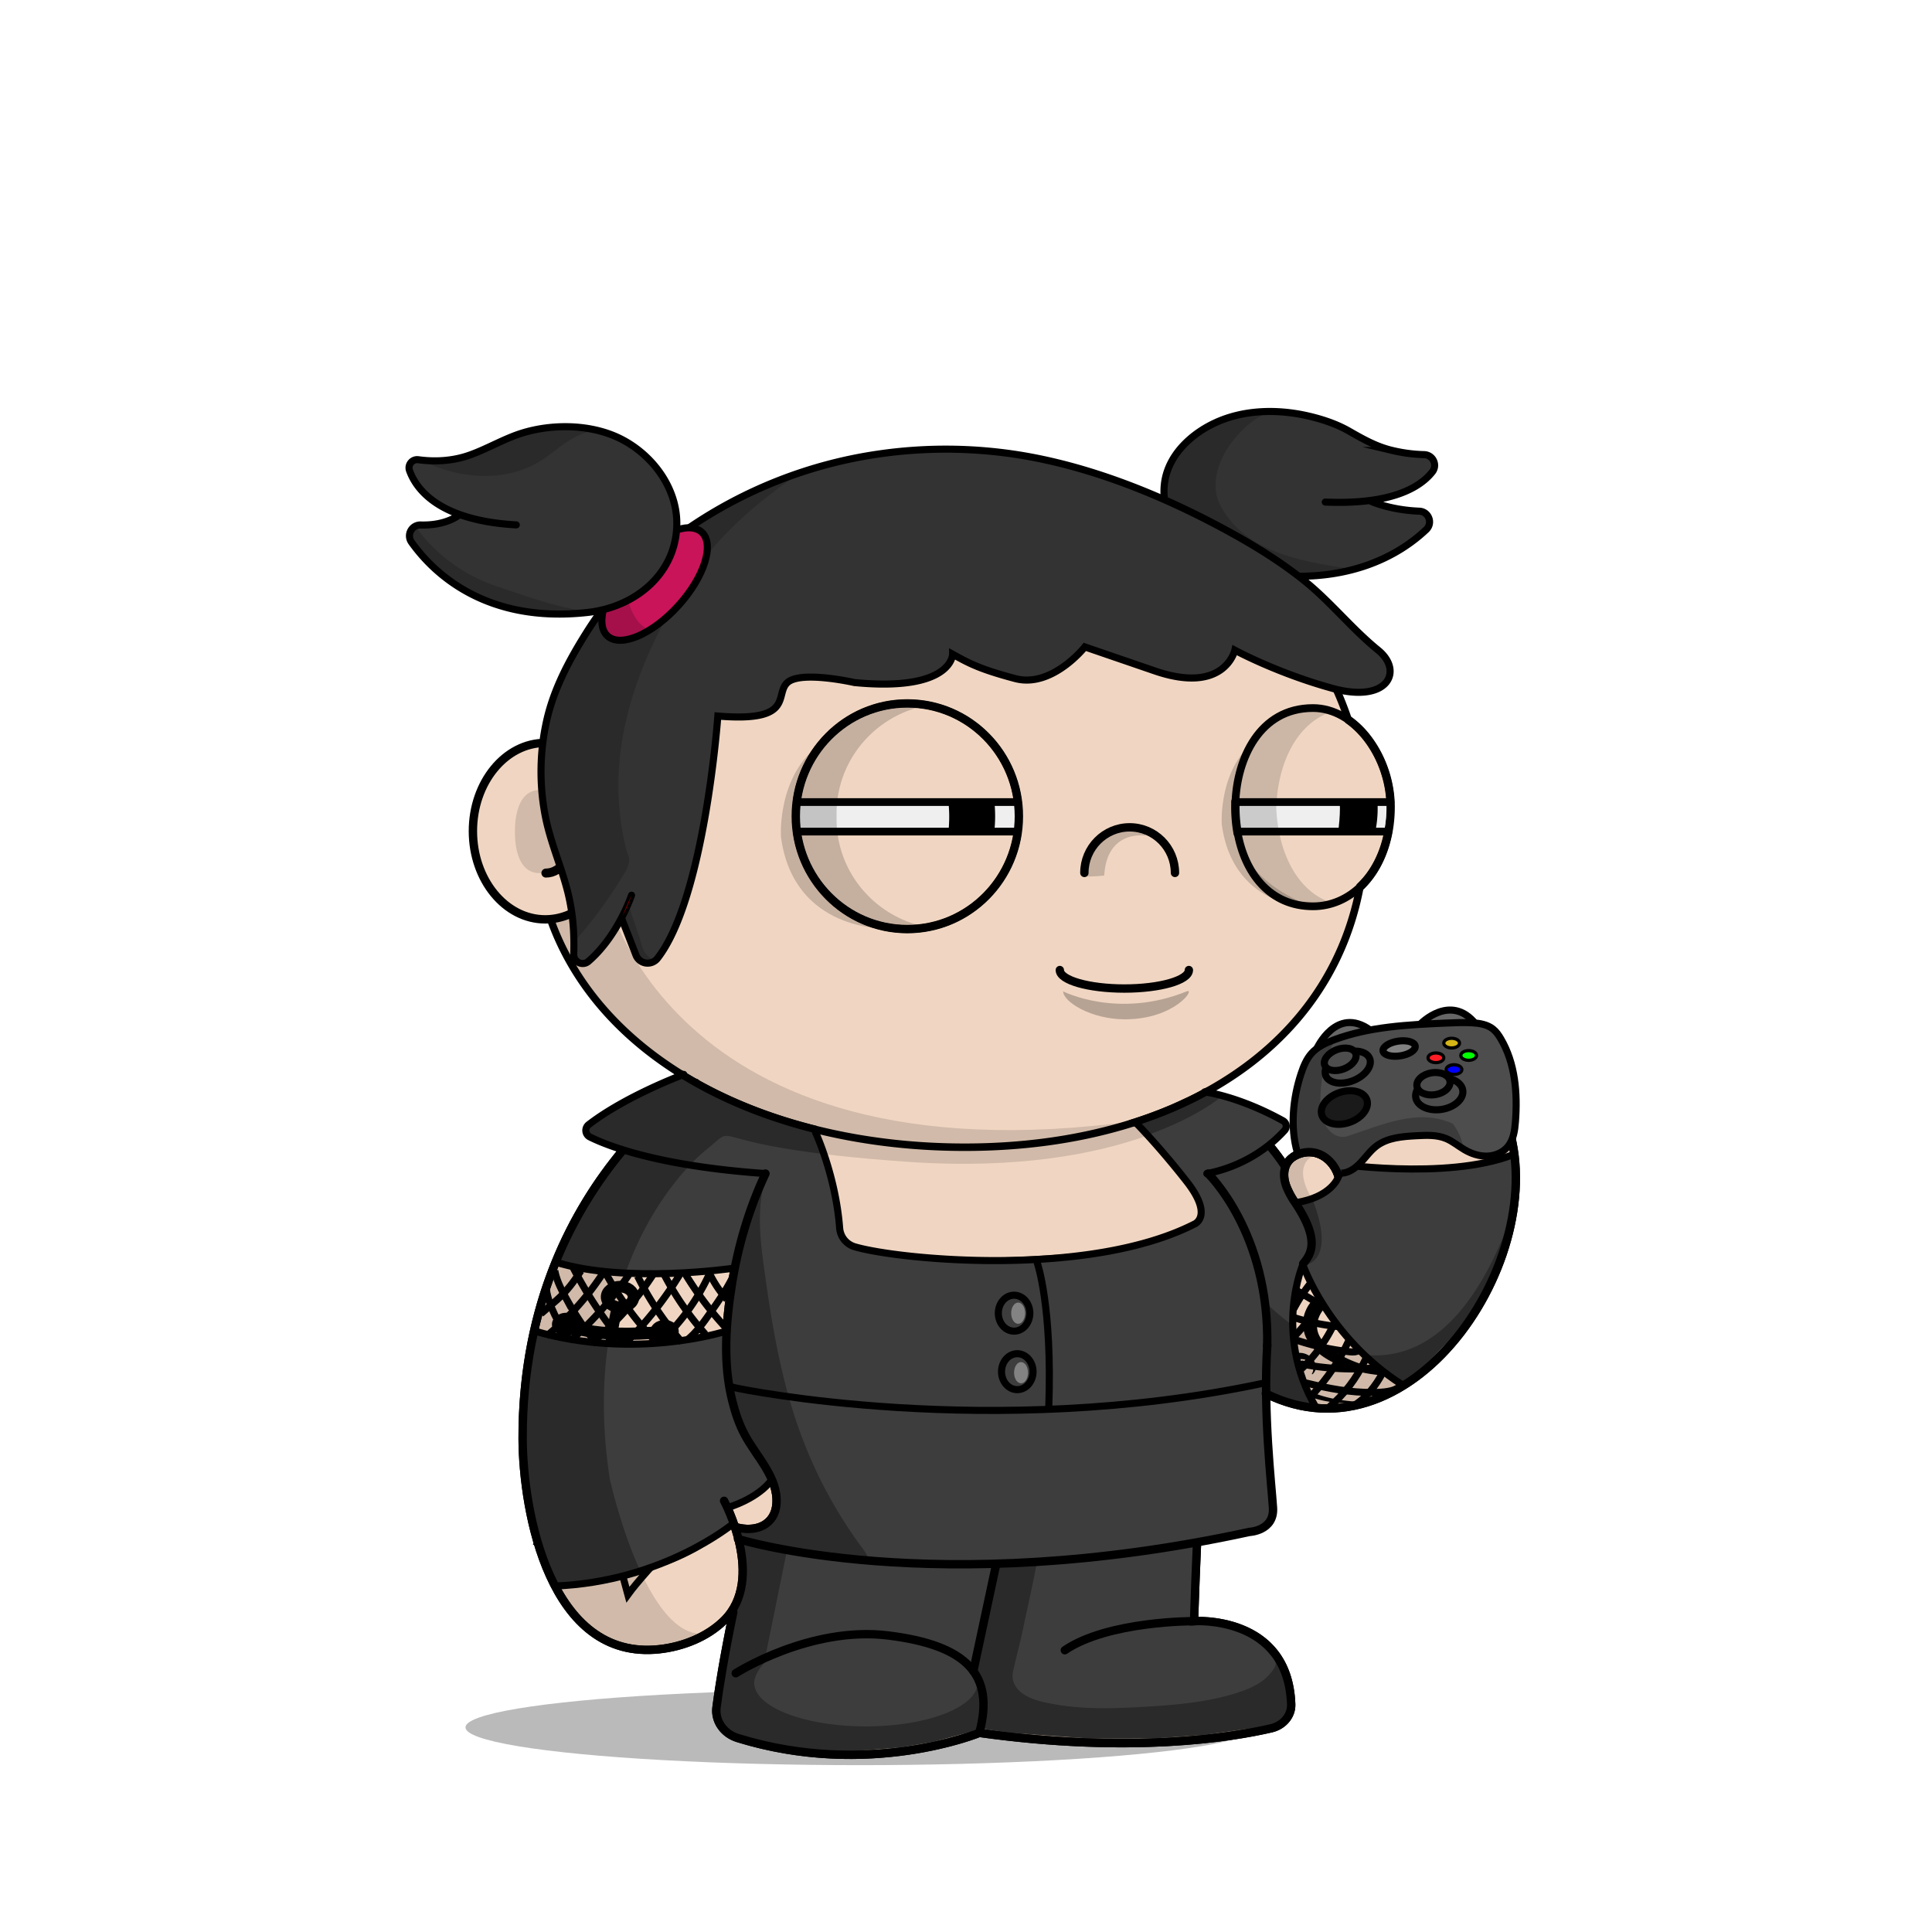 <svg xmlns="http://www.w3.org/2000/svg" xmlns:xlink="http://www.w3.org/1999/xlink" viewBox="0 0 3000 3000" width="100%" height="100%"><defs><style>.cls-1-64{opacity:0.27;}.cls-2-64{fill:#f0d6c2;}.cls-1-640-64,.cls-3-64,.cls-4-64,.cls-6-64,.cls-7-64,.cls-8-64,.cls-9-64{fill:none;stroke:#000;stroke-miterlimit:10;}.cls-3-64,.cls-4-64{stroke-linecap:round;}.cls-3-64{stroke-width:13px;}.cls-4-64{stroke-width:14px;}.cls-5-64{opacity:0.13;}.cls-6-64{stroke-width:10px;}.cls-7-64{stroke-width:18px;}.cls-8-64{stroke-width:17px;}.cls-9-64{stroke-width:19px;}.cls-1-640-64{stroke-width:11px;}</style></defs><g id="body_ground_shadwo-64" data-name="body ground shadwo"><ellipse class="cls-1-64" cx="1334.82" cy="2682.24" rx="612.02" ry="58.67"/></g><g id="CHEETAH_BODY" data-name="CHEETAH BODY"><path class="cls-2-64" d="M1075.21,1684.92l-86.3,76.44-81.19,108.46-57.17,122.51-32.25,136.1-6.75,96.68,6.35,91.23L835,2395.21l31.39,75.86,38.09,50.13,47.54,31,78.62,9.8,53.8-18.18,39.91-27.63,14.26-12.89-9.88,50-15.22,91.24,2.66,29.33,13.85,17,51.09,17.73,78.1,16.35h75.62l66.58-5.32,48.93-8.42,52-13.82,24.82-6.52,41.94,6.07,126.13,9.16,99.75-.28,77.23-5.54,66.85-9.41,35-7.15,26.94-20.17,3.93-17.17-4.13-32.14-26.1-52.19-43.66-30.74-77-13.9,10.76-205.51s11.6-13.31,15.48-16.39,47-58.42,47-58.42l25-55.24,10.56-19.26,31.14,13.27,62.08,11.3,70.55-7.08,44-23.38,49.3-35.46,42.09-44.1,45.13-60.73,24.32-63.88,17.23-65.23,5.15-65.54-6.61-53.5-17.62-48.7-32.84-34.56-44.43-25.16-50.48-7-43.5-2.38-47.62,10.35-47.78,27.42L2036,1718.43l-4.92,39.57,4.92,33.29-26.16,5.63-11.5,8.85-4.35,6.33-38.65-58.25-40.72-31.51-40.6-26.81,31.43-17.16,63.7-49.54,45.12-49.55L2062,1514.7l25.66-53.08,19.46-60.16,22-45.61s67.57-79.84,0-202.29c-1-1.73.06-10,.06-10l-42.42-40.22-26.54-55.74-22.12-48.66-38.92-53.08-40.7-42.47-35.39-32.73-84.93-62.81-67.24-33.62-70.78-27.43-73.43-21.23L1533,712.27l-76.08-3.54-109.71,10.61-100.85,26.55-81.4,33.62-67.24,37.15-77,58.39L963.2,934.33l-61.93,81.39-29.2,69-23.37,63.1-6.32,5.84L794.78,1169l-33.87,33-22.55,52v62.59l15.25,50.65L781,1405l52.34,22.55,25.51,2.22,26.54,65.47,44.24,61.93,38.93,41.58,61.93,50.43,47.77,29.19Z"/><path class="cls-3-64" d="M1188.61,1822.33c-25.84,55.2-43,113.78-52.34,173.17-9.26,58.83-13.91,121.32.77,179.71,4.69,18.63,10.62,36.6,19.91,53.7,18.31,33.72,51.4,65.64,48.8,105.78-2.14,33.08-31.85,46-64.61,36.29"/><path class="cls-3-64" d="M1875.87,1822.33s102.57,98.45,91,287.14c0,0-3.62,117-95.28,193.58a25.6,25.6,0,0,0-9.21,18.23c-1.49,27.45-5.31,101.95-8.34,196,0,0,145.74-10.32,150.89,129,.65,17.51-12.29,33-30.87,37.34-61.79,14.38-217.56,40-453.39,7.15,0,0-171.42,71-375.08,8-21.91-6.79-35.72-26.6-33-47.6,3.64-28.11,11-75.14,26-147.9"/><path class="cls-3-64" d="M1142.45,2598.2s115.4-73.83,237.21-58.6,165.4,61,141,151.19"/><path class="cls-3-64" d="M1854.07,2517.33s-133.35-.74-200.62,45.13"/><line class="cls-3-64" x1="1511.37" y1="2594.76" x2="1564.29" y2="2347.39"/><path class="cls-3-64" d="M1962.82,2162.51c234.13,119.66,454.59-224.88,374-427.73-28.07-70.68-107.32-90.8-182.53-84.12,0,0-145.76,11-120.63,133.23"/><path class="cls-3-64" d="M2078,1825.24c-8.17-25.5-34.33-44.87-63.48-32.33-21.57,9.27-24.07,30.78-17,49.43a121.09,121.09,0,0,0,13,24.25c40.21,59.72,25.13,80.86,13.07,95.56"/><path class="cls-3-64" d="M1994,1809.24s-53-83.28-120-110.78"/><path class="cls-4-64" d="M847.68,1226.92c24.22,0,43.86,28.83,43.86,64.39s-19.64,64.39-43.86,64.39"/><g class="cls-5-64"><path d="M1094.33,1787.19s-201.47,157.92-147.5,509.15c0,0,56.62,258.34,152.17,239.76l-45.17,19.08L987.54,2562l-45-14-53-42.94L852,2442.22s-19.3-58-20-60.58-15.21-73-15.21-73l-4.07-66,3.05-93.58,14.8-87.89,24.13-80.54,29.56-68.17,35.67-59,31.53-47.85,30.94-37.14,43.33-39.74,34.35-32.8,20.29-14.44-27.3-18.43-64-47.48-59.57-58.39-27.71-38.8-42.45-63.51-.62-25.09,42.47-18.58,35.39-38s89.35,468.89,829,367.15c13.61-1.87-115.08,25.45-101.63,22.66l90.13-18.72,59.92-21.23,59.94-27.48,16.88,11.15s-138.51,121.21-481.78,97.32S1157.34,1736.76,1094.33,1787.19Z"/><path d="M887.11,1291.31c0,35.64-22.14,64.54-49.45,64.54s-38.13-28.59-38.13-64.23,10.82-64.85,38.13-64.85S887.11,1255.67,887.11,1291.31Z"/><path d="M1573.17,2594.76c5-22.44,11.15-45.09,15.5-66,9.65-46.4,21-93.08,27.47-140,1.38-10.09,10.82-41.24-4.4-41.86a345.39,345.39,0,0,0-47.38,1.36l-45,207c-2.76,12.73-5.54,25.71-4.26,38.67,1.7,17.12,10.15,32.84,11.64,50,1.1,12.68-9.17,31.37,0,42.38,4.14,5,11.17,6.24,17.6,7.11,54.93,7.46,110,10.25,165.29,12.64h.92l112.2-1.68a17.54,17.54,0,0,0,1.77-.12l105.39-13.38,40.32-6.53a15.92,15.92,0,0,0,7-3l13.67-10.24c19.81-14.84,7.66-38.52,6.72-57.27l-8.71-23.49-9.17-10c5.94,6.46-12.78,24.53-16.48,27.49-13.29,10.63-30,17-46.12,22-49.56,15.11-100.57,18.33-151.92,21.17-41.23,2.29-82.9,2.88-123.77-3.88-14.26-2.36-29.29-5.19-42.53-11.13C1581.78,2628.28,1568.73,2614.52,1573.17,2594.76Z"/><path d="M1964,2021.1s239.6,257.11,382-130.4l-20.31,76.86L2277.13,2057l-57.28,64.14-72.94,47.35-81.48,18.63-48.89-5-53.72-19.66v-31.7l5.41-52.55Z"/><path d="M2047.55,1791.7s-47.47,7.88-9.43,71.58c0,0,38.93,88.47-12.38,101.74,0,0,7.07-21.24,8.84-23s-1-30.6-1-30.6l-15.51-33.06s-18.7-31.29-20.56-36,4.37-40.57,4.37-40.57l22.84-10.07,20.1-2.71Z"/><path d="M2158.44,1650.06s-139.78,42.47-82.27,165.44l-16.53-15s-22.62-9.72-24.28-13.26-4.87-29.41-4.59-31.07,5.2-35,5.2-35l19.58-28,29.33-21.85Z"/><path d="M910.12,1177.54s78.74-358.22,369.81-437l-115,38.93-81,47.6-83.15,68.5-73.31,85.71-52.94,78.26-27.88,94,40.48,9.18Z"/><path d="M1527.19,2638.53,1517,2606.15a27.42,27.42,0,0,1,.89,6.92c0,37.38-77.63,67.68-173.4,67.68s-173.4-30.3-173.4-67.68c0-10.07,8.47-24.59,18.57-33.18l1.72-5.79a2.09,2.09,0,0,1-2.82-2.32L1229,2372.66a44.63,44.63,0,0,1,51.53-35c28.26,5,69.15,9.6,119.68,9.6-108.73,0-195.06-106.63-211.45-199.06-8.65-48.77-14.07-95.19-13.38-144.66.75-52.56,2.46-108.52,10.89-166.33a2.09,2.09,0,0,0-4-1.14c-22.2,50.76-92.27,233.07-29,385.72a1.4,1.4,0,0,0,.15.3l43,70.9a2.56,2.56,0,0,1,.24.56l4.42,17a62.9,62.9,0,0,1-1.35,36.2l-4.83,14.12a2.11,2.11,0,0,1-1.14,1.24l-26.61,11.66a2.06,2.06,0,0,1-1.07.16l-21.94-2.52a2.1,2.1,0,0,0-2.27,2.61l7.71,29.28a1.59,1.59,0,0,1,.06.38l3.63,49.69a2.11,2.11,0,0,1-.08.75l-14.6,49.1-.06.26-24.2,149.68a2.1,2.1,0,0,0,0,.79l6,26.41a2.08,2.08,0,0,0,1.18,1.45l59.31,26.68a2,2,0,0,0,.49.15l69,12.26.26,0,84.09,4h.26l60.19-4.53.24,0,83.39-16a1.05,1.05,0,0,0,.24-.06l40.42-13a2.09,2.09,0,0,0,1.43-1.73l6.33-50.94"/><path d="M1918.06,2248.79s-59.53,81.86-149.77,94c0,0,23,15,91.12-2.65l4.42-20.35,8.85-16.81,10.48-10.21"/></g><path d="M2129.2,1143.53a144,144,0,0,0-31.17-30.72,536.58,536.58,0,0,0-23-56.35c-32.82-68.83-79.79-130.63-139.61-183.69s-129.34-94.63-206.81-123.7c-80.17-30.08-165.32-45.33-253.08-45.33a723.09,723.09,0,0,0-219.4,33.67,674.64,674.64,0,0,0-187.55,93.24c-56,39.93-104,87.44-142.51,141.21-39.24,54.78-67.57,114.53-84.18,177.58a5.75,5.75,0,0,0,11.12,2.93c16.26-61.69,44-120.17,82.41-173.82,37.78-52.73,84.83-99.34,139.84-138.54a663,663,0,0,1,184.36-91.64,711.53,711.53,0,0,1,215.91-33.13c86.38,0,170.17,15,249,44.6,76.14,28.57,144.52,69.46,203.22,121.54s104.7,112.6,136.85,180a522.14,522.14,0,0,1,24.57,61.08c1.7,1.17,3.39,2.41,5.06,3.7.85.67,1.71,1.35,2.55,2l.54.43c.91.76,1.82,1.54,2.72,2.34l.82.73c.88.79,1.76,1.59,2.63,2.42.22.2.43.42.65.63a141.8,141.8,0,0,1,14.69,16.6c21.6,28.51,34,65.55,34,101.63,0,40.38-11.31,77.31-31.91,104.43h0c-.65.86-1.31,1.7-2,2.53-.89,1.11-1.79,2.18-2.69,3.24l-1,1.09c-.6.69-1.2,1.36-1.81,2-.38.42-.77.83-1.16,1.25-.57.6-1.14,1.19-1.72,1.78-.39.4-.78.81-1.18,1.2-.91.9-1.83,1.8-2.76,2.66-20,109.66-76.83,202.64-167.34,272.26-54.72,42.09-120.47,74.65-195.41,96.79s-157.82,33.42-245.91,33.42c-73.58,0-145.3-7.85-213.16-23.33S1154,1714,1098,1684.31c-117.39-62.14-199.49-151.36-237.44-258a5.75,5.75,0,0,0-10.83,3.85c38.92,109.43,122.91,200.84,242.89,264.35,56.87,30.1,120.69,53.35,189.67,69.09,68.7,15.67,141.28,23.62,215.72,23.62,89.2,0,173-11.4,249.17-33.89,76.31-22.54,143.31-55.75,199.16-98.7,91.16-70.12,149-163.31,170.49-273.08a136.34,136.34,0,0,0,12.27-13.43c23.68-29.62,36.73-70.49,36.73-115.08C2165.83,1214.15,2152.48,1174.25,2129.2,1143.53Z"/><path class="cls-3-64" d="M910.12,1403.57c-18.06,15.13-39.93,24-63.49,24-62,0-112.3-61.34-112.3-137s50.28-137,112.3-137c23.56,0,45.43,8.85,63.49,24"/><path class="cls-3-64" d="M1124.34,2330.45s65.27,121.25,0,185.71c-26,25.66-63.7,40.75-100.54,44.76-169.74,18.5-211.9-213.21-212.25-327.21-1.19-384.43,268.87-552.24,268.87-552.24"/><path class="cls-6-64" d="M951.26,1801.5s93.29,89.3,214.61,66.48"/><path class="cls-6-64" d="M933.12,1831.22S1024,1925.06,1153.7,1906"/><path class="cls-6-64" d="M913.79,1861.33s105.89,100.9,232,77.56"/><ellipse class="cls-7-64" cx="962.83" cy="2013.88" rx="20.88" ry="15.96"/><path class="cls-8-64" d="M957.58,2033.45s-24.65,99.33-9,199.19"/><path class="cls-9-64" d="M872.89,2207.81s38.4,52.45,153.06,6.76"/><path class="cls-9-64" d="M879.19,2056.48s37.14,22.8,152.64,11.56"/><ellipse cx="879.19" cy="2056.48" rx="22.12" ry="18.01"/><ellipse cx="1031.83" cy="2067.63" rx="22.12" ry="18.01"/><path d="M1047.61,2185.24h-30.15a10.24,10.24,0,0,0-8.19,16.41l22,29.15a10.24,10.24,0,0,0,18-3.4l8.18-29.15A10.24,10.24,0,0,0,1047.61,2185.24Z"/><path d="M840.38,2192.84l7.34,29.37a10.24,10.24,0,0,0,17.94,3.92l22.8-28.5a10.24,10.24,0,0,0-7.7-16.64l-30.14-.88A10.25,10.25,0,0,0,840.38,2192.84Z"/><path class="cls-1-640-64" d="M832.4,2400.66s31.55-68.69,94.14-93l-12.09,67.63s32.61-35.4,82-50.73L986,2392.2s46.28-35.92,106.77-45.43c0,0-89.42,90.34-117.82,129.44l-17.35-63.93s-18.82,3.17-56.75,41.21L891.3,2417s-12.21,4.18-33.19,40.13"/><path d="M2278.5,2063.54c-37.25,18.48-77.07,36.87-120.06,30.63-17.92-2.89-34.53-13.23-36.64-32.76-1.57-12.14,4-26.46,16.07-31.25a26.6,26.6,0,0,1,26,3.67c7.23,5.39,10.37,14.91,6.05,23l-1-.35a19.82,19.82,0,0,0-.18-7.27c-2.93-10.9-17.39-15.31-26.77-10.26-10.95,6.19-11,23.32-4.61,32.91,15.08,21.82,59.81,16.25,82.48,10.67,14.92-3.55,29.56-8.69,43.87-14.3,4.81-1.86,9.6-3.79,14.38-5.74l.45,1Z"/><path d="M2127.16,2178.93c-32.7,1.15-66.62,1-97.37-11.73-18.33-7.32-40.56-23-35.14-45.61,2.41-11.21,12.71-21.41,24.73-20.85,11.25.51,21.5,8.47,23.66,19.44a14.16,14.16,0,0,1-5.32,13.92l-.8-.76c8.83-12.91-10.14-27.64-22.16-21.5-9.62,5.2-12.28,19.17-6.49,28.23,7.9,12.89,23.55,19.76,37.31,25,21.59,7.77,44.8,10.51,67.67,12,4.63.32,9.27.58,13.91.82v1.1Z"/><path d="M2208.85,2137.15c-46.41,1-96.07.06-138.75-21.46-15.31-7.74-29.31-17.67-38.78-32.62A51.3,51.3,0,0,1,2028,2034c9.1-21,33.53-36.1,55.45-23.49,18.85,10.32,25.66,39,5.66,51.58l-1.53-1.58c6.91-10.56,4.53-23.24-5.21-30.63-19.32-14.56-36.53,10.37-37.26,28.52a32.4,32.4,0,0,0,3.26,15.15c7.52,15.31,23.23,25.35,37.95,33.12,37.71,19.49,80.57,24,122.66,28.28l-.08,2.2Z"/></g><defs><style>.cls-1-114{fill:#8cc9ff;}.cls-2-114,.cls-8-114{fill:#3d3d3d;}.cls-3-114{opacity:0.32;}.cls-4-114,.cls-5-114,.cls-6-114,.cls-7-114{fill:none;}.cls-4-114,.cls-6-114,.cls-7-114,.cls-8-114{stroke:#000;stroke-miterlimit:10;}.cls-4-114,.cls-6-114{stroke-linecap:round;}.cls-4-114{stroke-width:13px;}.cls-6-114,.cls-7-114,.cls-8-114{stroke-width:11px;}.cls-9-114{fill:#f4f4f4;opacity:0.38;}</style></defs><path class="cls-1-114" d="M1541,1781.79a16.44,16.44,0,0,0,1.7-.07Z"/><path class="cls-2-114" d="M1148,2391c4,22,11,45,8,68-2.63,19.73-11.32,36.87-22.08,53.12l-6.88,34.76-15.21,91.24,2.65,29.33,31.14,31.32,33.81,3.38,78.09,16.35h75.63l66.57-5.32,48.93-8.42,52-13.82,24.82-6.51,41.94,6.06,126.13,9.16,99.75-.27,77.23-5.55,66.85-9.4,39.8-3.13,24-18.22,2-23.15-4.13-32.13-26.09-52.2-43.66-30.73-77-13.9,6.12-117c-65.92,12.77-133,21-200.52,27C1487,2436,1314,2433,1148,2391Z"/><path class="cls-2-114" d="M2089,1809c-4,0-9-2-13-3,17,38-34,55-61,62-16.76-18.35-24-44.34-18.56-68.32l-4.16,6.06-18.47-32.33,25.13-26.13-80.4-39.63L1875.08,1691c-10.85,4.45-21.76,9-32.76,13.64-25.6,11.21-49.43,24.95-75.35,35.63,36.4,39,69.91,80.75,96,128.74,5,9,0,23-11,30-53,30-108,42-167,46-83,7-166,10-249,8-36-1-72-5-108-14-7-2-16-8-18-16-15.25-59.09-17.8-119.09-45.71-172.2-15.82-3.11-31.77-6.49-48-10.17-40-9-74-30-111-48-10.06-4.64-35.81-17.05-45.49-23.55L932.47,1730l-24.13,28.48,58.81,25.8L906,1863.45l-44.33,95c90.94,27.92,188,20.12,281.29,9.54-11,32-13,66-16,100-20,5-39,12-59,15-32,3-63-2-95,2-39,4-79,3-116-10a217.82,217.82,0,0,0-27.26-8.28l-13.12,55.35-6.75,96.67,6.36,91.23,17.09,78.87,30.32,73.28c98.44-8,202.61-24.07,274.76-96.22,2-1-4.4-19.9-8.4-25.9,24-11,50-21,68-41,10,23,12,54-11,68-14,8-32,2-44,8-4.35,2.61.38,12.77,5.63,19.32-.22-1.11-.43-2.21-.63-3.32,166,42,339,45,510,30,67.55-6,134.6-14.26,200.52-27l.1-2,104.2-20.69s10.06-19.44,13.94-22.51-9-110.59-9-110.59l-2.28-54.3-4.39-27.75,31.14,13.26,49.51,17.09c-36.37-67.23-49-149.85-17.79-221.5,34.52,74.22,86.17,145.45,157.52,187.36l36.65-37.57,42.09-44.1L2305.4,2010l24.31-63.87,17.23-65.23,5.16-65.55-3.15-25.43C2331,1796.36,2312,1800.69,2293,1804,2223,1817,2157,1812,2089,1809Z"/><path class="cls-3-114" d="M1765.63,1740.3l-.62.08-3.4,1.21C1766.13,1740.51,1768,1740,1765.63,1740.3Z"/><path class="cls-3-114" d="M1870.56,1697.1l3.64-1.43-.21-.14Z"/><path class="cls-3-114" d="M946.83,2296.34c-12.24-79.69-11.33-149.42-2.61-209.61-38.92-1.91-76.86-8.4-114.93-17.63l-13.47,80-3.05,93.58,4.07,66s14.54,70.41,15.21,73,20,60.58,20,60.58l10.91,18.28c44.82-1.25,89.43-5.55,131.72-20.11C963.73,2373.45,946.83,2296.34,946.83,2296.34Z"/><path class="cls-3-114" d="M1232,1745c-56.11-10.64-121.45-50.22-172.36-73.79l-24.21,9.55-117.71,59.48-10.55,19.27,59.31,25.66-15,20.42L920,1853.44l-35.67,59-21.2,48.9c35.7,7.85,71.37,14.8,107.8,16.37,46-129.83,123.42-190.53,123.42-190.53,53.48-42.8-4.35-18,186.87,5a246.85,246.85,0,0,0-16.75-41.13C1253.75,1749,1242.94,1746.89,1232,1745Z"/><path class="cls-3-114" d="M1895.39,1703.71l-21.19-8-3.64,1.43L1814.05,1723l-19.4,6.87q-13.5,5.88-27.18,10.92,9.32,10,18.36,20.25C1861.1,1733.47,1895.39,1703.71,1895.39,1703.71Z"/><path class="cls-3-114" d="M1997.61,2613.79l-8.71-23.49-9.17-10c5.94,6.46-12.78,24.53-16.48,27.49-13.29,10.63-30,17.06-46.12,22-49.56,15.11-100.57,18.33-151.92,21.17-41.23,2.29-82.9,2.88-123.77-3.88-14.26-2.36-29.29-5.19-42.53-11.13-17.13-7.67-30.18-21.43-25.74-41.19,5-22.44,11.15-45.09,15.5-66,7.16-34.38,15.24-68.92,21.58-103.61q-31.53,1.65-63.11,2.36l-27.75,127.71c-2.76,12.73-5.54,25.71-4.26,38.67,1.7,17.12,10.15,32.84,11.64,50,1.1,12.68-9.17,31.37,0,42.38,4.14,5,11.17,6.24,17.6,7.11,54.93,7.46,110,10.25,165.29,12.64h.92l112.2-1.68a17.54,17.54,0,0,0,1.77-.12l105.39-13.38,40.32-6.53a15.92,15.92,0,0,0,7-3l13.67-10.24C2010.7,2656.22,1998.55,2632.54,1997.61,2613.79Z"/><path class="cls-3-114" d="M1964,2021.1l4.27,57.16-5.41,52.55v31.7l53.72,19.66,23.1,2.35A397.91,397.91,0,0,1,2008,2058.36C1980.71,2039.08,1964,2021.1,1964,2021.1Z"/><path class="cls-3-114" d="M2117.35,2103.7c13.68,21.27,36.23,33.63,58.46,46.05l44-28.59,57.28-64.14,48.56-89.46L2346,1890.7C2279.54,2071.52,2191.91,2112,2117.35,2103.7Z"/><path class="cls-3-114" d="M2038.12,1863.28c-.35-.59-.67-1.16-1-1.73a133.91,133.91,0,0,1-25.25,6.32c3.48,5.91,6.21,10.49,6.21,10.49l15.51,33.06s2.77,28.83,1,30.6-8.84,23-8.84,23C2077.05,1951.75,2038.12,1863.28,2038.12,1863.28Z"/><path class="cls-3-114" d="M1272.1,2414.34c19.1.25,47.65,4.2,71.5,8.42,12.26,2.17-5.6-20.23-7.39-22.68-55.8-76.46-93.37-158.92-116.81-250.81-13.27-52-22.4-105-29.85-158.21-7.19-51.33-15.6-102.6-3.24-153.9.56-2.36-3-3.37-4-1.14-22.2,50.76-92.27,233.07-29,385.72a1.4,1.4,0,0,0,.15.3l43,70.9a2.56,2.56,0,0,1,.24.56l4.42,17a62.9,62.9,0,0,1-1.35,36.2l-4.83,14.12a2.11,2.11,0,0,1-1.14,1.24l-26.61,11.66a2.06,2.06,0,0,1-1.07.16l-21.94-2.52a2.1,2.1,0,0,0-2.27,2.61l3.93,14.91q38.12,9,76.69,15.79Z"/><path class="cls-3-114" d="M1517.91,2613.07c0,37.38-77.63,67.68-173.4,67.68s-173.4-30.3-173.4-67.68c0-10.07,8.47-24.59,18.57-33.18l1.72-5.79a2.09,2.09,0,0,1-2.82-2.32l34-167.14q-38.55-6.79-76.69-15.79l3.78,14.37a1.59,1.59,0,0,1,.06.38l3.63,49.69a2.11,2.11,0,0,1-.08.75l-14.6,49.1-.06.26-24.2,149.68a2.1,2.1,0,0,0,0,.79l6,26.41a2.08,2.08,0,0,0,1.18,1.45l59.31,26.68a2,2,0,0,0,.49.15l69,12.26.26,0,84.09,4h.26l60.19-4.53.24,0,83.39-16a1.05,1.05,0,0,0,.24-.06l40.42-13a2.09,2.09,0,0,0,1.43-1.73l6.33-50.94L1517,2606.15A27.42,27.42,0,0,1,1517.91,2613.07Z"/><path class="cls-4-114" d="M1124.34,2330.45s65.27,121.25,0,185.71c-26,25.66-63.7,40.75-100.54,44.76-169.74,18.5-211.9-213.21-212.25-327.21-.65-212,81.16-358.08,154.7-446.52"/><path class="cls-4-114" d="M1188.61,1822.33c-25.84,55.2-43,113.78-52.34,173.17-9.26,58.83-13.91,121.32.77,179.71,4.69,18.63,10.62,36.6,19.91,53.7,18.31,33.72,51.4,65.64,48.8,105.78-2.14,33.08-31.85,46-64.61,36.29"/><path class="cls-4-114" d="M1858.65,2398c-1.48,33.17-3.12,74-4.58,119.31,0,0,145.74-10.32,150.89,129,.65,17.51-12.29,33-30.87,37.34-61.79,14.38-217.56,40-453.39,7.15,0,0-171.42,71-375.08,8-21.91-6.79-35.72-26.6-33-47.6,3.64-28.11,11-75.14,26-147.9"/><path class="cls-4-114" d="M1875.87,1822.33s95.67,91.82,91.83,268.07"/><path class="cls-4-114" d="M1142.45,2598.2s115.4-73.83,237.21-58.6,165.4,61,141,151.19"/><path class="cls-4-114" d="M1854.07,2517.33s-133.35-.74-200.62,45.13"/><line class="cls-4-114" x1="1511.37" y1="2594.76" x2="1546.07" y2="2432.59"/><path class="cls-4-114" d="M1965.53,2163.88c233.12,115.63,451.57-227,371.3-429.1-28.07-70.68-107.32-90.8-182.53-84.12,0,0-145.76,11-120.63,133.23"/><path class="cls-4-114" d="M2078,1825.24c-8.17-25.5-34.33-44.87-63.48-32.33-21.57,9.27-24.07,30.78-17,49.43a121.09,121.09,0,0,0,13,24.25c40.21,59.72,25.13,80.86,13.07,95.56"/><path class="cls-4-114" d="M1994,1809.24s-6.74-11.14-22.19-29.86"/><path d="M1872.62,1689.09c-36.54,20.22-76.58,37.11-119.75,50.47,2.45,3.2,4.8,6.49,7.07,9.83,45.54-14.37,87.64-32.61,125.88-54.54C1881.68,1692.49,1877.6,1689.62,1872.62,1689.09Z"/><path d="M1098,1684.31q-20.07-10.62-38.75-22.3a75.78,75.78,0,0,0-13,5.36q22.2,14.28,46.41,27.11c54.45,28.82,115.27,51.33,180.89,67a70.12,70.12,0,0,1-5.27-13.12C1206.6,1733,1149.39,1711.52,1098,1684.31Z"/><path class="cls-5-114" d="M1129.19,2128.3l13.26,3s393.84,82.19,818.57-7.83"/><path class="cls-6-114" d="M1132.36,2152.82l13.21,3S1537.91,2238,1961,2148"/><path class="cls-7-114" d="M1138.4,1969.33s-166.81,24.63-276.91-9.86"/><path class="cls-7-114" d="M1125.07,2067.67s-139.3,44.52-294.45-.66"/><path class="cls-7-114" d="M1138.4,2365.9s-108.43,90.31-276.91,96.88"/><path class="cls-7-114" d="M1197.62,2298.57s-16.65,26.27-68.38,42.7"/><path class="cls-4-114" d="M1145.91,2389.71S1450.63,2485,1940,2378.76c0,0,38.92-1.64,36.7-37.49s-15.53-146.83-8.86-253"/><path class="cls-6-114" d="M1266.43,1758.57s31.2,67,37.39,148.61a32.87,32.87,0,0,0,23.76,28.91c67.72,19.78,361.72,48.78,527-35.26,0,0,30.62-12-12.13-66.52s-76.85-89-76.85-89"/><path class="cls-6-114" d="M1061.8,1668.34s-89.59,33.16-147.71,78a11.36,11.36,0,0,0,1.92,19.17c30.14,14.91,109.76,45.41,272.6,56.8"/><path class="cls-6-114" d="M1870.56,1695.53s52,6.24,121.74,44.82a9.61,9.61,0,0,1,2.46,14.85c-14.93,16.61-54.32,54-120.77,67.13"/><path class="cls-6-114" d="M2067.86,1806.21s176.83,27.37,281.37-13.14"/><path class="cls-6-114" d="M2077.87,1828.1s-10,30.66-65.62,39.41"/><path class="cls-6-114" d="M2023.07,1963.63s38.12,111.89,153.78,186.33"/><path class="cls-6-114" d="M2023.62,1962.15s-47.31,107.49,19.36,222.71"/><path class="cls-6-114" d="M1610.78,1961.47s23.35,67,17.79,222.43"/><ellipse class="cls-8-114" cx="1574.66" cy="2039.09" rx="24.47" ry="27.92"/><ellipse class="cls-8-114" cx="1579.64" cy="2129.94" rx="24.47" ry="27.92"/><path class="cls-7-114" d="M902,1973.37c-8.55,13.34-17.93,26.24-29.15,37.51-5.83,5.85-12.12,11.23-18.4,16.6L840,2039.92"/><path class="cls-7-114" d="M938.58,1973.37a428,428,0,0,1-90.36,101.53"/><path class="cls-7-114" d="M976.3,1979.71a560.18,560.18,0,0,1-86.25,98.46c-.55.49-1.14,1.22-.78,1.85s1.6-.38.87-.56"/><path class="cls-7-114" d="M1015.49,1976.94a463.71,463.71,0,0,1-95.42,107.41"/><path class="cls-7-114" d="M1056.1,1978.14a553.37,553.37,0,0,1-86.6,109.12"/><path class="cls-7-114" d="M1101.56,1978.14a335.35,335.35,0,0,1-77.15,106.21"/><path class="cls-7-114" d="M1136.54,1985.52c-9.44,18.6-21.42,35.65-33.36,52.62-10.64,15.15-21.47,30.49-35.64,42.09"/><path class="cls-7-114" d="M848.22,2001.31c3.91,27.83,19.4,53.2,34.61,77.83"/><path class="cls-7-114" d="M861.5,1973c2.51,13.8,8.74,26.74,15.46,39.21a492.17,492.17,0,0,0,49.88,75.05"/><path class="cls-7-114" d="M889.16,1966.71a619.12,619.12,0,0,0,80.34,120.55"/><path class="cls-7-114" d="M938.58,1973.37a507.84,507.84,0,0,0,82,112.27"/><path class="cls-7-114" d="M990,1981.47a467.81,467.81,0,0,0,69.23,102.88"/><path class="cls-7-114" d="M1030.57,1977.63a450.89,450.89,0,0,0,64.66,94.1"/><path class="cls-7-114" d="M1063,1976.37a516.87,516.87,0,0,0,63.67,84.9"/><path class="cls-7-114" d="M1101.52,1976.94a179.76,179.76,0,0,0,27.1,40.81"/><path class="cls-6-114" d="M2034.94,1992.63a252.44,252.44,0,0,0-25.3,38.49"/><path class="cls-6-114" d="M2045.89,2027.85a241.31,241.31,0,0,1-34.07,45.2"/><path class="cls-6-114" d="M2068.69,2061.48a236.77,236.77,0,0,1-47.86,64.13"/><path class="cls-6-114" d="M2094.49,2081.51c-15.23,32.53-33,58-57.06,84.9-.62.69-1.59,1.33-1.45,2.24s2,0,1.12-.29"/><path class="cls-6-114" d="M2120.55,2110.41c-14.75,30.85-32.83,54.4-58.37,76.05"/><path class="cls-6-114" d="M2146.39,2132.63c-9.88,18.77-25.84,39.47-45.18,50.45"/><path class="cls-6-114" d="M2055,2027.85a24,24,0,0,1-6.41-3l-35.4-21.1"/><path class="cls-6-114" d="M2076.35,2059.74a339.74,339.74,0,0,1-66.73-13.71"/><path class="cls-6-114" d="M2109.23,2097.31c-4.25,2.52-9.75,2.13-14.78,1.56a402.19,402.19,0,0,1-79.66-17.36"/><path class="cls-6-114" d="M2138.68,2123.66a401.45,401.45,0,0,1-116.39-5.47"/><path class="cls-6-114" d="M2166.92,2157.44c-10.9,4-22.73,4.78-34.36,4.83-36.37.15-68.36-6-103.71-14.57"/><ellipse class="cls-9-114" cx="1580.98" cy="2039.09" rx="10.81" ry="16.48"/><ellipse class="cls-9-114" cx="1585.46" cy="2131.49" rx="10.81" ry="16.48"/><defs><style>.cls-1-355{fill:#333;}.cls-2-355{opacity:0.18;}.cls-3-355{fill:none;stroke:#000;stroke-linecap:round;stroke-miterlimit:10;stroke-width:11px;}.cls-4-355{fill:#c9145a;}.cls-5-355{fill:red;}</style></defs><path class="cls-1-355" d="M2131.82,779.65a15.07,15.07,0,0,0-5.86-1.07l-13.61.2a289.74,289.74,0,0,0,30.83-4.14c47.81-9.21,71.31-28.42,82.82-44.33A15.35,15.35,0,0,0,2213.74,706a237.37,237.37,0,0,1-51.19-6.4c-25.17-5.85-45.8-17.62-68.07-30.35-20.24-11.57-43.91-19.17-66.69-24.14-46.06-10.06-96.51-8.82-139.93,11-32.32,14.73-63.1,40.79-75.12,75.13-11.51,32.91-3.78,70,17.66,97.15,25.54,32.28,65.6,51,105.35,58.53,155.17,29.33,242.79-29.34,281.09-66.68,9.71-9.46,3.31-26-10.24-26.36C2167.87,792.74,2140.23,783,2131.82,779.65Z"/><path class="cls-2-355" d="M1895,785c-20-39,3-86,33-116a129.22,129.22,0,0,1,45.08-30c-29.29-.15-58.58,5-85.22,17.14-32.32,14.73-63.1,40.79-75.12,75.13-11.51,32.91-3.78,70,17.66,97.15,25.54,32.28,65.6,51,105.35,58.53,67.8,12.82,122.7,8.83,166.23-2.84C2022.69,872,1934.76,859.09,1895,785Z"/><path class="cls-3-355" d="M2129.15,778.53s29.44,13.44,74.76,15.25c14.61.58,21.33,18.52,10.72,28.58-39.4,37.38-126.63,93.33-278.88,64.55-39.75-7.52-79.81-26.25-105.35-58.53-21.44-27.1-29.17-64.24-17.66-97.15,12-34.34,42.8-60.4,75.13-75.13,43.41-19.78,93.86-21,139.92-11,22.78,5,46.45,12.57,66.69,24.14,22.27,12.73,42.9,24.5,68.07,30.35a238,238,0,0,0,48.77,6.36c13.71.32,21.27,16.07,12.78,26.83-12.13,15.37-35.6,33.09-80.92,41.82-22.57,4.35-50.56,6.47-85.27,5"/><path class="cls-1-355" d="M980.65,1390.09s-21.16,63.37-67,102.74c-9,7.77-23,1-22.75-10.92v-.11c.34-10.43.34-20.87-.1-31.29a322.41,322.41,0,0,0-8.66-63.22c-10.17-41.46-28.1-80.37-35.91-122.63a363,363,0,0,1,2.91-147c11.19-48.55,34.52-92.36,60.83-134.29,24.2-38.57,52.66-74.62,85.58-106.13a440.63,440.63,0,0,1,74.23-57.57,700.44,700.44,0,0,1,293.48-114.52,725.71,725.71,0,0,1,215.85.75c114.23,17.8,227.5,64,328.5,119.28,40.71,22.27,80.36,46.75,116.67,75.73,41.56,33.16,74.5,75.25,115.71,108.69,39.68,32.21,15.54,83-70.72,59.32s-151.83-59.32-151.83-59.32-15.53,69.49-124.21,32.21l-108.69-37.29s-50.83,64.4-108.22,49.15-73.6-24.86-97.12-37.85c0,0,0,58.75-152.34,44.06,0,0-81.66-18.64-103.51-.56s12.65,62.71-108.69,52.54c0,0-20.07,282.11-93.76,376.31a19.42,19.42,0,0,1-33.37-5l-22.38-57.41"/><path class="cls-2-355" d="M975,1327a81.52,81.52,0,0,1-4-14c-33-141,14-275,88-396,47.15-77.6,108.78-132,183.93-183.23a699.68,699.68,0,0,0-173.17,85.87,440.63,440.63,0,0,0-74.23,57.57c-32.92,31.51-61.38,67.56-85.58,106.13-26.31,41.93-49.64,85.74-60.83,134.29a363,363,0,0,0-2.91,147c7.81,42.26,25.74,81.17,35.91,122.63a322.41,322.41,0,0,1,8.66,63.22c.17,4.07.26,8.14.3,12.21C921.39,1429.39,948,1392.14,972,1352,976,1344,979,1335,975,1327Z"/><path class="cls-3-355" d="M980.65,1390.09s-21.16,63.37-67,102.74c-9,7.77-23,1-22.75-10.92v-.11c.34-10.43.34-20.87-.1-31.29a322.41,322.41,0,0,0-8.66-63.22c-10.17-41.46-28.1-80.37-35.91-122.63a363,363,0,0,1,2.91-147c11.19-48.55,34.52-92.36,60.83-134.29,24.2-38.57,52.66-74.62,85.58-106.13a440.63,440.63,0,0,1,74.23-57.57,700.44,700.44,0,0,1,293.48-114.52,725.71,725.71,0,0,1,215.85.75c114.23,17.8,227.5,64,328.5,119.28,40.71,22.27,80.36,46.75,116.67,75.73,41.56,33.16,74.5,75.25,115.71,108.69,39.68,32.21,15.54,83-70.72,59.32s-151.83-59.32-151.83-59.32-15.53,69.49-124.21,32.21l-108.69-37.29s-50.83,64.4-108.22,49.15-73.6-24.86-97.12-37.85c0,0,0,58.75-152.34,44.06,0,0-81.66-18.64-103.51-.56s12.65,62.71-108.69,52.54c0,0-20.07,282.11-93.76,376.31a19.42,19.42,0,0,1-33.37-5l-22.38-57.41"/><ellipse class="cls-4-355" cx="1016.48" cy="906.99" rx="108.85" ry="49.84" transform="translate(-338.17 1051.14) rotate(-47.82)"/><ellipse class="cls-3-355" cx="1016.48" cy="906.99" rx="108.85" ry="49.84" transform="translate(-338.17 1051.14) rotate(-47.82)"/><path class="cls-2-355" d="M976,935c-6.54-20.27-5-40.54,2-59.69-39.19,44.11-54.7,94.09-34.58,112.33,13.16,11.92,38.33,7.36,65.37-9.33-1.61-.72-3.19-1.48-4.75-2.31C989,968,981,951,976,935Z"/><path class="cls-1-355" d="M713.75,798.92s-19.3,17.48-60.57,16.27a16.91,16.91,0,0,0-14.24,26.67C672,888.34,753.25,968.79,912.5,951c76-8.48,138.45-62,138.45-138.45,0-60.09-44.53-114.54-98.82-136.45-42.64-17.21-95.22-17.29-139-4.36-28.83,8.51-55.27,24.76-83.76,34.89-25.69,9.13-53.09,10.86-79.92,7.21A12.67,12.67,0,0,0,635.9,730.7C643.17,751,663.14,782,718,800.4c21.87,7.36,49.3,12.73,83.68,14.64"/><path class="cls-3-355" d="M713.75,798.92s-19.3,17.48-60.57,16.27a16.91,16.91,0,0,0-14.24,26.67C672,888.34,753.25,968.79,912.5,951c76-8.48,138.45-62,138.45-138.45,0-60.09-44.53-114.54-98.82-136.45-42.64-17.21-95.22-17.29-139-4.36-28.83,8.51-55.27,24.76-83.76,34.89-25.69,9.13-53.09,10.86-79.92,7.21A12.67,12.67,0,0,0,635.9,730.7C643.17,751,663.14,782,718,800.4c21.87,7.36,49.3,12.73,83.68,14.64"/><path class="cls-2-355" d="M996,1466c-2-7-4-13-6-19-4.58-15.26-11.48-30-13.61-45.82-2.31,5.56-5.56,12.88-9.8,21.19l-1.46,3.36,22.38,57.41a19.47,19.47,0,0,0,30.51,8,41.33,41.33,0,0,1-9-4.11C1002,1482,998,1474,996,1466Z"/><path class="cls-5-355" d="M966.59,1422.37a261,261,0,0,0,14.06-32.28Z"/><path class="cls-2-355" d="M644.87,817.08a17,17,0,0,0-5.93,24.78C672,888.34,753.25,968.79,912.5,951c1.71-.19,3.41-.41,5.1-.65-50-6-99.67-24.38-147.6-40.36C720.53,893.23,675.29,860.29,644.87,817.08Z"/><path class="cls-2-355" d="M813.15,671.75c-28.83,8.51-55.27,24.76-83.76,34.89-24.22,8.61-50,10.63-75.32,7.78C705.57,740.91,768.78,748.65,822,725c35-15,58-49,99-56q2.93-.5,5.83-.88C889.79,659.35,848.58,661.28,813.15,671.75Z"/><defs><style>.cls-1-262,.cls-5-262{fill:#efefef;}.cls-2-262,.cls-3-262{fill:none;}.cls-2-262,.cls-3-262,.cls-4-262,.cls-5-262{stroke:#000;}.cls-2-262,.cls-3-262,.cls-5-262{stroke-linecap:round;}.cls-2-262{stroke-linejoin:round;stroke-width:12px;}.cls-3-262,.cls-4-262,.cls-5-262{stroke-miterlimit:10;stroke-width:13px;}.cls-4-262{fill:#232323;}.cls-6-262{opacity:0.18;}.cls-7-262{opacity:0.15;}</style></defs><g id="SQUINT_REG" data-name="SQUINT REG"><path class="cls-1-262" d="M2152.34,1243.52,1917,1247.64l6.66,43.67h225.65S2154.87,1261.46,2152.34,1243.52Z"/><path class="cls-1-262" d="M1579.56,1243.52l-345.45,4.12,9.77,43.67h331.19S1583.28,1261.46,1579.56,1243.52Z"/><rect x="1484.51" y="1248.04" width="49.06" height="40.94"/><polygon points="2090.16 1250.16 2090.16 1288.63 2126.16 1288.63 2128.89 1248.04 2090.16 1250.16"/><path class="cls-2-262" d="M1577.22,1245.47H1237c10.7-86.39,83.57-153.22,171.86-153.22s161.17,66.83,171.86,153.22Z"/><path class="cls-2-262" d="M1577.22,1291.31H1237.28c11.49,85.49,84,151.38,171.62,151.38s160.13-65.89,171.63-151.38Z"/><path class="cls-2-262" d="M2154.16,1245.47H1918.39c2.41-66.06,36.57-146,120.4-146,64.39,0,117,71.82,120.37,146Z"/><path class="cls-2-262" d="M2152.28,1291.31H1921.42c11,64.58,50.55,116,117.37,116,56.71,0,104.27-46.43,117.12-116Z"/><ellipse class="cls-3-262" cx="1408.9" cy="1267.47" rx="173.21" ry="175.21"/><path class="cls-4-262" d="M1479.33,1291.31c.65-7.55,1.12-15.49,1.12-23.68a216.73,216.73,0,0,0-1.24-22.16"/><path class="cls-4-262" d="M1537.61,1245.47a210.45,210.45,0,0,1,1.12,21.81,208.34,208.34,0,0,1-1.37,24"/><path class="cls-5-262" d="M1921.91,1294.1a227.88,227.88,0,0,1-3.66-41.09q0-4.26.18-8.61"/><path class="cls-4-262" d="M2084.66,1291.31c1.1-10.78,2.5-23.12,2.5-36.26,0-3.25-.11-6.44-.29-9.58"/><path class="cls-4-262" d="M2132.49,1245.47q.23,4.56.23,9.29a168.61,168.61,0,0,1-3.83,36.54"/><path class="cls-6-262" d="M1299,1271.76c0-.91,0-1.81,0-2.72h0c0-.52,0-1,0-1.57s0-1,0-1.57h0c0-.91,0-1.81,0-2.73,0-83.72,61-153.38,141.56-168.06a176.42,176.42,0,0,0-31.65-2.86c-95.66,0-173.21,76.53-173.21,170.92,0,.91,0,1.82,0,2.72h0c0,.52,0,1,0,1.57s0,1,0,1.57h0c0,.91,0,1.81,0,2.72,0,94.4,77.55,170.92,173.21,170.92a176.42,176.42,0,0,0,31.65-2.86C1360,1425.15,1299,1355.49,1299,1271.76Z"/><path class="cls-7-262" d="M1981.8,1254.76h2.94l-3-.12c0-.37,0-.74,0-1.11s0-.75,0-1.12l3-.11h-2.94c2.92-69,32.43-130.24,87.37-147.63a96.19,96.19,0,0,0-30.38-4.92c-76.12,0-116.86,70.93-120.29,152.66h-.1c0,.37,0,.74,0,1.11s0,.74,0,1.11h.1c3.43,81.74,44.17,152.67,120.29,152.67a96.19,96.19,0,0,0,30.38-4.92C2014.23,1385,1984.72,1323.74,1981.8,1254.76Z"/><path class="cls-6-262" d="M1276,1153.56S1132.63,1355,1376.16,1441.83c0,0-143.73,5.17-163.45-142C1212.71,1299.87,1205.71,1203.08,1276,1153.56Z"/><path class="cls-6-262" d="M1953.91,1145.73s-128.54,184.84,89.78,264.47c0,0-128.85,4.74-146.53-130.24C1897.16,1280,1890.88,1191.16,1953.91,1145.73Z"/></g><defs><style>.cls-1-453{fill:none;stroke:#000;stroke-linecap:round;stroke-miterlimit:10;stroke-width:13px;}.cls-2-453{opacity:0.18;}</style></defs><g id="BASE_NOSE" data-name="BASE NOSE"><path class="cls-1-453" d="M1683.8,1355.45c0-39.09,31.49-70.78,70.33-70.78s70.34,31.69,70.34,70.78"/><path class="cls-2-453" d="M1779.57,1297.71s-60.7-10.84-64.94,61.86a286,286,0,0,1-32.25,1.53l4.14-25.2,18.23-23.62,14.14-18.09,23.27-3.64,29.29-3.71Z"/></g><defs><style>.cls-1-441{fill:none;stroke:#000;stroke-linecap:round;stroke-miterlimit:10;stroke-width:13px;}.cls-2-441{opacity:0.24;}</style></defs><g id="Mouth_Smile"><path class="cls-1-441" d="M1846.08,1506.27c0,15.86-44.86,28.73-100.2,28.73s-100.19-12.87-100.19-28.73"/><path class="cls-2-441" d="M1842.61,1539.4c14.7-6-17.39,43.39-95.87,43.39-53,0-95.87-27.52-95.87-43.39C1650.87,1539.4,1735.77,1582.84,1842.61,1539.4Z"/></g><defs><style>.cls-1-8{fill:#666;}.cls-1-8,.cls-1-80-8,.cls-3-8,.cls-4-8,.cls-5-8,.cls-6-8,.cls-7-8,.cls-8-8,.cls-9-8{stroke:#000;stroke-miterlimit:10;}.cls-1-8,.cls-3-8,.cls-4-8,.cls-8-8{stroke-width:11px;}.cls-2-8{fill:#4d4d4d;}.cls-1-80-8,.cls-3-8{fill:none;}.cls-4-8{fill:#1a1a1a;}.cls-5-8{fill:#d6b516;}.cls-5-8,.cls-6-8,.cls-7-8,.cls-9-8{stroke-width:5px;}.cls-6-8{fill:lime;}.cls-7-8{fill:#ff1d25;}.cls-8-8{fill:gray;}.cls-9-8{fill:blue;}.cls-1-80-8{stroke-linecap:round;stroke-width:13px;}.cls-1-81-8{opacity:0.23;}</style></defs><g id="Layer_628" data-name="Layer 628"><path class="cls-1-8" d="M2044.85,1628.1s30.16-66.47,82.62-28.73"/><path class="cls-1-8" d="M2205.72,1590s46.29-48.33,85.42-.38"/><path class="cls-2-8" d="M2013.07,1785.6c-11.09-38.48-5.44-80.1,7.13-118.12,3.81-11.53,8.42-23.13,16.58-32.12,9-9.95,21.61-15.84,34.18-20.57,55.13-20.74,115.13-23.57,174-26.17,13.67-.6,27.37-1.21,41-.42,11.34.64,23.22,2.49,32.15,9.52,5.11,4,8.89,9.49,12.2,15.09,22.62,38.2,26.29,84.8,22.85,129.06-1.06,13.56-3.06,27.88-11.66,38.43-7.77,9.52-20.2,14.59-32.49,14.9s-24.4-3.78-35-10c-9.63-5.64-18.27-13.06-28.59-17.32-14.26-5.88-30.27-5.16-45.68-4.34-21.79,1.15-45,2.81-62.43,16-9.41,7.12-16.25,17-24.34,25.61s-18.43,16.25-30.22,16.6H2078L2066,1801.4l-15.18-8.29-17.74-5.92h-15.83Z"/><path class="cls-3-8" d="M2014.35,1789c-11.08-38.49-6.72-83.49,5.85-121.51,3.81-11.53,8.42-23.13,16.58-32.12,9-9.95,21.61-15.84,34.18-20.57,55.13-20.74,115.13-23.57,174-26.17,13.67-.6,27.37-1.21,41-.42,11.34.64,23.22,2.49,32.15,9.52,5.11,4,8.89,9.49,12.2,15.09,22.62,38.2,26.29,84.8,22.85,129.06-1.06,13.56-3.06,27.88-11.66,38.43-7.77,9.52-20.2,14.59-32.49,14.9s-24.4-3.78-35-10c-9.63-5.64-18.27-13.06-28.59-17.32-14.26-5.88-30.27-5.16-45.68-4.34-21.79,1.15-45,2.81-62.43,16-9.41,7.12-16.25,17-24.34,25.61s-18.43,16.25-30.22,16.6"/><ellipse class="cls-4-8" cx="2087.6" cy="1719.59" rx="36.94" ry="24.48" transform="translate(-446.83 775.27) rotate(-19.04)"/><path class="cls-3-8" d="M2252.22,1675.28c10.37,2.87,17.88,9.27,19.15,17.62,2,13.37-12.66,26.69-32.83,29.77s-38.16-5.28-40.2-18.65a18.71,18.71,0,0,1,3.32-13.26"/><ellipse class="cls-3-8" cx="2225.88" cy="1682.76" rx="25.96" ry="17.2" transform="translate(-228.02 354.38) rotate(-8.66)"/><path class="cls-3-8" d="M2105.08,1632.11c10.55.28,19,4.39,21.82,11.66,4.51,11.65-7.13,27-26,34.3s-37.8,3.77-42.31-7.88c-1.53-4-1.19-8.38.68-12.75"/><ellipse class="cls-3-8" cx="2081.11" cy="1644.78" rx="25.73" ry="15.89" transform="translate(-453.17 861.37) rotate(-21.14)"/><ellipse class="cls-5-8" cx="2254.12" cy="1619.74" rx="12.23" ry="7.51"/><ellipse class="cls-6-8" cx="2280.55" cy="1638.91" rx="12.23" ry="7.51"/><ellipse class="cls-7-8" cx="2229.66" cy="1642.55" rx="12.23" ry="7.51"/><ellipse class="cls-8-8" cx="2172.58" cy="1628.08" rx="25.28" ry="11.55" transform="translate(-220.39 345.73) rotate(-8.66)"/><ellipse class="cls-9-8" cx="2257.77" cy="1660.85" rx="12.23" ry="7.51"/><path class="cls-1-80-8" d="M2078,1825.24c-8.17-25.5-34.33-44.87-63.48-32.33a39.29,39.29,0,0,0-6.12,3.27"/><path class="cls-1-81-8" d="M2093,1764c-24,8-43-21-43-45,0-36.23,4.77-74.83,23.9-105.28-1,.35-2,.7-2.94,1.07-12.57,4.73-25.16,10.62-34.18,20.57-8.16,9-12.77,20.59-16.58,32.12-12.57,38-18.22,79.64-7.13,118.12l4.22,1.59h15.83l17.74,5.92,15.18,8.29,11.93,20.33h4.79c11.79-.35,22.12-8,30.22-16.6s14.93-18.49,24.34-25.61c17.4-13.17,40.64-14.83,62.43-16,15.41-.82,31.42-1.54,45.68,4.34,10,4.11,18.34,11.15,27.56,16.71-2.5-14.14-7.75-27.58-17-39.59C2203,1720,2145,1747,2093,1764Z"/></g></svg>